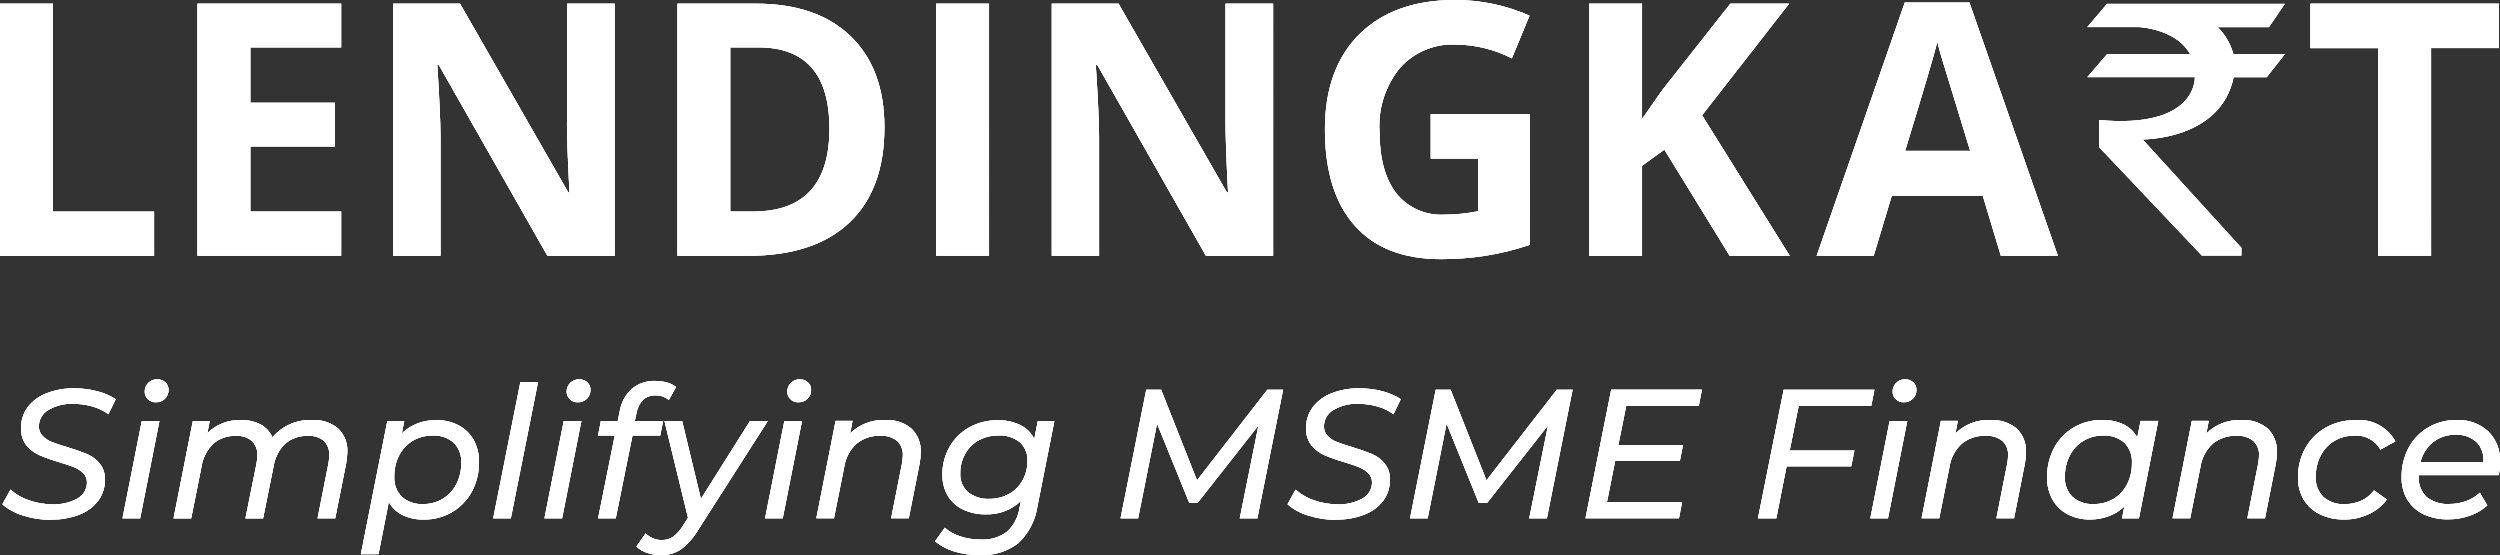 <?xml version="1.0" encoding="UTF-8"?><svg id="Layer_2" xmlns="http://www.w3.org/2000/svg" xmlns:xlink="http://www.w3.org/1999/xlink" viewBox="0 0 335.53 74.51"><rect x="0" y="0" width="335.53" height="74.51" fill="#333333" stroke="none"/><defs><style>.cls-1{clip-path:url(#clippath-45);}.cls-2{clip-path:url(#clippath-20);}.cls-3{clip-path:url(#clippath-11);}.cls-4{clip-path:url(#clippath-16);}.cls-5{clip-path:url(#clippath-33);}.cls-6{clip-path:url(#clippath-47);}.cls-7{clip-path:url(#clippath-41);}.cls-8{clip-path:url(#clippath-32);}.cls-9{clip-path:url(#clippath-2);}.cls-10{clip-path:url(#clippath-13);}.cls-11{clip-path:url(#clippath-37);}.cls-12{clip-path:url(#clippath-46);}.cls-13{clip-path:url(#clippath-25);}.cls-14{clip-path:url(#clippath-15);}.cls-15{clip-path:url(#clippath-6);}.cls-16{clip-path:url(#clippath-40);}.cls-17{clip-path:url(#clippath-26);}.cls-18{clip-path:url(#clippath-7);}.cls-19{clip-path:url(#clippath-21);}.cls-20{clip-path:url(#clippath-34);}.cls-21{clip-path:url(#clippath-1);}.cls-22{clip-path:url(#clippath-4);}.cls-23{clip-path:url(#clippath-38);}.cls-24{clip-path:url(#clippath-36);}.cls-25{clip-path:url(#clippath-27);}.cls-26{clip-path:url(#clippath-44);}.cls-27{clip-path:url(#clippath-12);}.cls-28{clip-path:url(#clippath-24);}.cls-29{clip-path:url(#clippath-30);}.cls-30{clip-path:url(#clippath-22);}.cls-31{clip-path:url(#clippath-9);}.cls-32,.cls-33{fill:#fff;}.cls-34{clip-path:url(#clippath);}.cls-35{clip-path:url(#clippath-39);}.cls-36{clip-path:url(#clippath-19);}.cls-37{clip-path:url(#clippath-31);}.cls-38{clip-path:url(#clippath-3);}.cls-39{clip-path:url(#clippath-43);}.cls-40{clip-path:url(#clippath-8);}.cls-33{stroke-width:0px;}.cls-41{clip-path:url(#clippath-29);}.cls-42{clip-path:url(#clippath-18);}.cls-43{clip-path:url(#clippath-14);}.cls-44{clip-path:url(#clippath-17);}.cls-45{clip-path:url(#clippath-5);}.cls-46{clip-path:url(#clippath-42);}.cls-47{clip-path:url(#clippath-10);}.cls-48{clip-path:url(#clippath-23);}.cls-49{clip-path:url(#clippath-28);}.cls-50{clip-path:url(#clippath-35);}</style><clipPath id="clippath"><path class="cls-33" d="M6.78,69.77c-1.26,0-2.51-.2-3.71-.59-1.01-.3-1.95-.81-2.75-1.5l1.09-1.97c.72.65,1.57,1.14,2.49,1.44,1,.35,2.05.53,3.11.53,1.18.06,2.35-.21,3.39-.78.79-.43,1.28-1.26,1.27-2.16.01-.46-.17-.9-.49-1.23-.35-.34-.76-.61-1.21-.79-.48-.2-1.15-.43-2.02-.69-.91-.26-1.79-.57-2.66-.94-.68-.3-1.27-.75-1.74-1.32-.51-.66-.77-1.47-.73-2.3-.02-1.02.3-2.02.91-2.84.66-.84,1.54-1.49,2.54-1.86,1.19-.45,2.45-.68,3.72-.65,1.03,0,2.05.12,3.04.38.89.22,1.73.58,2.5,1.07l-.98,2.02c-.65-.47-1.38-.82-2.16-1.04-.82-.23-1.67-.35-2.53-.35-1.18-.06-2.36.23-3.38.83-.79.46-1.27,1.3-1.26,2.21-.01.48.17.94.51,1.28.36.36.78.64,1.26.81.5.2,1.19.43,2.06.69.89.26,1.77.57,2.63.92.66.28,1.24.72,1.7,1.27.49.62.74,1.39.7,2.17.02,1.03-.3,2.04-.92,2.86-.67.85-1.57,1.49-2.58,1.86-1.21.45-2.5.67-3.79.64Z"/></clipPath><clipPath id="clippath-1"><rect class="cls-33" x="-34.62" y="-34.28" width="404.6" height="143.37"/></clipPath><clipPath id="clippath-2"><path class="cls-33" d="M20.9,53.99c-.4.01-.78-.14-1.06-.42-.27-.26-.42-.63-.42-1.01,0-.44.17-.86.48-1.17.32-.32.76-.5,1.22-.48.4-.01.78.13,1.07.41.28.25.43.6.43.97.02.46-.16.9-.48,1.23-.33.32-.78.49-1.25.47ZM19.03,56.5h2.37l-2.59,13.07h-2.37l2.59-13.07Z"/></clipPath><clipPath id="clippath-3"><rect class="cls-33" x="-34.62" y="-34.28" width="404.6" height="143.37"/></clipPath><clipPath id="clippath-4"><path class="cls-33" d="M41.91,56.38c1.25-.08,2.49.32,3.46,1.12.86.83,1.32,2,1.25,3.2-.02.52-.07,1.04-.17,1.55l-1.46,7.32h-2.37l1.45-7.32c.07-.37.11-.75.12-1.13.05-.72-.21-1.43-.71-1.95-.61-.49-1.39-.73-2.17-.67-1.09-.04-2.16.32-3,1.02-.86.82-1.41,1.9-1.59,3.07l-1.41,6.98h-2.37l1.48-7.32c.07-.36.11-.73.12-1.11.05-.73-.22-1.44-.73-1.96-.61-.5-1.39-.74-2.18-.68-1.09-.04-2.16.33-3,1.04-.86.84-1.42,1.94-1.59,3.13l-1.38,6.9h-2.37l2.59-13.07h2.27l-.32,1.63c1.2-1.19,2.85-1.82,4.54-1.75.91-.03,1.81.18,2.61.59.71.38,1.26.98,1.58,1.72,1.33-1.55,3.29-2.4,5.32-2.32Z"/></clipPath><clipPath id="clippath-5"><rect class="cls-33" x="-34.62" y="-34.28" width="404.6" height="143.37"/></clipPath><clipPath id="clippath-6"><path class="cls-33" d="M56.8,67.65c1.87.03,3.59-1,4.44-2.66.45-.88.68-1.87.67-2.86.06-1.01-.31-1.99-1.01-2.71-.8-.69-1.83-1.03-2.88-.96-.92-.01-1.83.23-2.63.7-.78.47-1.41,1.15-1.82,1.96-.45.89-.67,1.87-.65,2.86-.06,1.01.31,1.99,1.02,2.7.79.69,1.83,1.04,2.87.97ZM58.52,56.38c1.03-.02,2.06.21,2.98.68.86.44,1.57,1.11,2.05,1.95.51.91.76,1.95.74,3,.02,1.38-.31,2.75-.96,3.97-.62,1.14-1.53,2.09-2.65,2.75-1.15.67-2.46,1.02-3.78,1-1,.03-1.98-.18-2.88-.6-.78-.38-1.43-1-1.84-1.76l-1.38,7.01h-2.37l3.55-17.85h2.27l-.32,1.63c1.24-1.18,2.9-1.81,4.61-1.76h0Z"/></clipPath><clipPath id="clippath-7"><rect class="cls-33" x="-34.62" y="-34.28" width="404.6" height="143.37"/></clipPath><clipPath id="clippath-8"><polygon class="cls-33" points="69.84 51.28 72.21 51.28 68.56 69.57 66.19 69.57 69.84 51.28"/></clipPath><clipPath id="clippath-9"><rect class="cls-33" x="-34.62" y="-34.28" width="404.6" height="143.37"/></clipPath><clipPath id="clippath-10"><path class="cls-33" d="M77.53,53.99c-.4.01-.78-.14-1.06-.42-.27-.26-.42-.63-.42-1.01,0-.44.17-.86.48-1.17.32-.32.76-.5,1.22-.48.4-.01.78.13,1.07.41.28.25.43.6.43.97.02.46-.16.9-.48,1.23-.33.32-.78.49-1.25.47ZM75.66,56.5h2.37l-2.59,13.07h-2.37l2.59-13.07Z"/></clipPath><clipPath id="clippath-11"><rect class="cls-33" x="-34.62" y="-34.28" width="404.6" height="143.37"/></clipPath><clipPath id="clippath-12"><path class="cls-33" d="M87.99,53.07c-.61-.03-1.21.17-1.68.58-.47.5-.78,1.13-.89,1.81l-.22,1.04h3.8l-.39,1.95h-3.72l-2.25,11.12h-2.37l2.24-11.12h-2.24l.37-1.95h2.27l.25-1.23c.18-1.18.75-2.26,1.62-3.07.9-.75,2.05-1.13,3.22-1.07.52,0,1.04.07,1.54.21.44.12.84.32,1.2.6l-.98,1.75c-.48-.42-1.11-.64-1.75-.62Z"/></clipPath><clipPath id="clippath-13"><rect class="cls-33" x="-34.62" y="-34.28" width="404.6" height="143.37"/></clipPath><clipPath id="clippath-14"><path class="cls-33" d="M103.05,56.5l-9.27,14.5c-.61,1.06-1.42,1.99-2.39,2.74-.8.52-1.73.79-2.69.76-.64,0-1.27-.1-1.87-.31-.53-.16-1.02-.45-1.41-.85l1.23-1.75c.58.59,1.38.91,2.21.89.53,0,1.04-.15,1.48-.44.53-.41.99-.92,1.33-1.5l.67-1.04-3.16-12.99h2.37l2.52,10.45,6.58-10.45h2.4Z"/></clipPath><clipPath id="clippath-15"><rect class="cls-33" x="-34.62" y="-34.28" width="404.6" height="143.37"/></clipPath><clipPath id="clippath-16"><path class="cls-33" d="M107.14,53.99c-.4.01-.78-.14-1.06-.42-.27-.26-.42-.63-.42-1.01,0-.44.17-.86.48-1.17.32-.32.76-.5,1.22-.48.4-.01.78.13,1.07.41.28.25.43.6.43.97.02.46-.16.9-.48,1.23-.33.32-.78.49-1.24.47ZM105.27,56.5h2.37l-2.59,13.07h-2.37l2.59-13.07Z"/></clipPath><clipPath id="clippath-17"><rect class="cls-33" x="-34.62" y="-34.28" width="404.6" height="143.37"/></clipPath><clipPath id="clippath-18"><path class="cls-33" d="M118.83,56.38c1.26-.08,2.51.33,3.49,1.13.86.84,1.32,2.01,1.25,3.2,0,.51-.05,1.03-.15,1.53l-1.45,7.32h-2.37l1.45-7.32c.07-.36.11-.72.12-1.09.05-.74-.23-1.45-.76-1.97-.64-.5-1.45-.75-2.27-.69-1.15-.05-2.27.33-3.17,1.05-.9.82-1.48,1.92-1.66,3.12l-1.38,6.9h-2.37l2.59-13.07h2.27l-.32,1.68c1.26-1.23,2.98-1.89,4.74-1.8Z"/></clipPath><clipPath id="clippath-19"><rect class="cls-33" x="-34.62" y="-34.28" width="404.6" height="143.37"/></clipPath><clipPath id="clippath-20"><path class="cls-33" d="M132.76,66.95c.93.02,1.84-.21,2.65-.65.77-.42,1.4-1.06,1.83-1.82.44-.81.67-1.73.65-2.65.05-.94-.33-1.85-1.02-2.48-.81-.64-1.84-.96-2.87-.9-.93-.02-1.84.21-2.65.65-.77.42-1.4,1.06-1.82,1.83-.44.8-.67,1.71-.65,2.62-.05.95.33,1.87,1.04,2.5.81.64,1.83.96,2.86.9ZM141.51,56.51l-2.24,11.29c-.26,1.95-1.18,3.75-2.6,5.1-1.49,1.14-3.34,1.7-5.21,1.6-1.14.01-2.28-.15-3.38-.48-.94-.28-1.82-.75-2.59-1.37l1.31-1.82c.6.52,1.3.91,2.06,1.15.89.3,1.83.44,2.77.43,1.26.08,2.5-.29,3.51-1.04.91-.84,1.51-1.97,1.69-3.2l.2-.94c-1.27,1.21-2.98,1.86-4.73,1.8-1.05.02-2.09-.2-3.04-.64-.85-.4-1.56-1.04-2.05-1.84-.5-.86-.75-1.84-.73-2.83-.02-1.3.31-2.59.95-3.72.62-1.11,1.54-2.02,2.65-2.64,1.18-.65,2.5-.98,3.85-.96,1.03-.02,2.04.2,2.97.63.83.39,1.51,1.06,1.91,1.89l.47-2.39h2.24Z"/></clipPath><clipPath id="clippath-21"><rect class="cls-33" x="-34.62" y="-34.28" width="404.6" height="143.37"/></clipPath><clipPath id="clippath-22"><polygon class="cls-33" points="172.21 52.31 168.75 69.57 166.39 69.57 168.9 57.1 160.74 67.48 159.61 67.48 155.29 56.85 152.75 69.57 150.39 69.57 153.84 52.31 155.84 52.31 160.65 64.47 170.09 52.31 172.21 52.31"/></clipPath><clipPath id="clippath-23"><rect class="cls-33" x="-34.62" y="-34.28" width="404.6" height="143.37"/></clipPath><clipPath id="clippath-24"><path class="cls-33" d="M179.26,69.77c-1.26,0-2.51-.2-3.71-.59-1.01-.3-1.95-.81-2.75-1.5l1.08-1.97c.72.65,1.57,1.14,2.49,1.44,1,.35,2.05.53,3.11.53,1.18.06,2.35-.21,3.39-.78.79-.43,1.28-1.26,1.27-2.16.01-.46-.17-.9-.49-1.23-.35-.34-.76-.61-1.21-.79-.48-.2-1.15-.43-2.02-.69-.91-.26-1.79-.57-2.66-.94-.68-.3-1.27-.75-1.74-1.32-.51-.66-.77-1.47-.73-2.3-.02-1.02.3-2.02.91-2.84.66-.84,1.54-1.49,2.54-1.86,1.19-.45,2.45-.68,3.72-.65,1.03,0,2.05.12,3.04.38.89.22,1.73.58,2.5,1.07l-.98,2.02c-.65-.47-1.38-.82-2.16-1.04-.82-.23-1.67-.35-2.53-.35-1.18-.06-2.36.23-3.38.83-.79.46-1.27,1.3-1.26,2.21-.01.48.17.94.51,1.28.36.36.78.64,1.26.81.5.2,1.19.43,2.06.69.89.26,1.77.57,2.62.92.66.28,1.24.72,1.7,1.27.49.62.74,1.39.7,2.17.02,1.03-.3,2.04-.92,2.86-.67.85-1.57,1.49-2.58,1.86-1.21.45-2.5.67-3.8.64Z"/></clipPath><clipPath id="clippath-25"><rect class="cls-33" x="-34.62" y="-34.28" width="404.6" height="143.37"/></clipPath><clipPath id="clippath-26"><polygon class="cls-33" points="211.06 52.31 207.61 69.57 205.24 69.57 207.76 57.1 199.6 67.48 198.46 67.48 194.15 56.85 191.61 69.57 189.24 69.57 192.69 52.31 194.69 52.31 199.5 64.47 208.94 52.31 211.06 52.31"/></clipPath><clipPath id="clippath-27"><rect class="cls-33" x="-34.62" y="-34.28" width="404.6" height="143.37"/></clipPath><clipPath id="clippath-28"><polygon class="cls-33" points="218.26 54.45 217.2 59.75 225.88 59.75 225.46 61.84 216.78 61.84 215.67 67.41 225.75 67.41 225.34 69.56 212.79 69.56 216.24 52.3 228.42 52.3 228 54.45 218.26 54.45"/></clipPath><clipPath id="clippath-29"><rect class="cls-33" x="-34.62" y="-34.28" width="404.6" height="143.37"/></clipPath><clipPath id="clippath-30"><polygon class="cls-33" points="241.41 54.45 240.2 60.47 248.88 60.47 248.46 62.59 239.78 62.59 238.4 69.57 235.94 69.57 239.39 52.31 251.57 52.31 251.15 54.45 241.41 54.45"/></clipPath><clipPath id="clippath-31"><rect class="cls-33" x="-34.62" y="-34.28" width="404.6" height="143.37"/></clipPath><clipPath id="clippath-32"><path class="cls-33" d="M255.49,53.99c-.4.01-.78-.14-1.06-.42-.27-.26-.43-.63-.42-1.01,0-.44.17-.86.48-1.17.32-.32.76-.5,1.22-.48.4-.01.78.13,1.07.41.28.25.43.6.43.97.02.46-.16.9-.48,1.23-.33.32-.78.49-1.24.47ZM253.61,56.5h2.37l-2.59,13.07h-2.37l2.59-13.07Z"/></clipPath><clipPath id="clippath-33"><rect class="cls-33" x="-34.62" y="-34.28" width="404.6" height="143.37"/></clipPath><clipPath id="clippath-34"><path class="cls-33" d="M267.17,56.38c1.26-.08,2.51.33,3.49,1.13.86.84,1.32,2.01,1.25,3.2,0,.51-.05,1.02-.15,1.53l-1.45,7.32h-2.37l1.45-7.32c.07-.36.11-.72.12-1.09.05-.74-.23-1.45-.76-1.97-.64-.51-1.45-.75-2.27-.69-1.15-.05-2.27.33-3.17,1.05-.9.82-1.48,1.92-1.66,3.12l-1.38,6.9h-2.37l2.59-13.07h2.27l-.32,1.68c1.26-1.23,2.98-1.89,4.74-1.8Z"/></clipPath><clipPath id="clippath-35"><rect class="cls-33" x="-34.62" y="-34.28" width="404.6" height="143.37"/></clipPath><clipPath id="clippath-36"><path class="cls-33" d="M281.03,67.65c.92.01,1.83-.23,2.63-.7.78-.47,1.41-1.15,1.82-1.96.45-.89.67-1.87.65-2.86.06-1.01-.31-1.99-1.01-2.71-.8-.69-1.83-1.03-2.88-.96-1.87-.03-3.59,1-4.44,2.66-.45.88-.68,1.87-.67,2.86-.06,1.01.31,1.99,1.02,2.7.79.69,1.82,1.04,2.87.97ZM289.66,56.5l-2.59,13.07h-2.27l.32-1.6c-.59.56-1.29,1-2.06,1.29-.81.31-1.68.47-2.55.46-1.03.02-2.06-.21-2.98-.68-.86-.44-1.57-1.13-2.05-1.97-.51-.92-.76-1.96-.74-3.01-.02-1.38.31-2.75.96-3.97.61-1.14,1.53-2.09,2.65-2.74,1.15-.66,2.46-1,3.79-.98.99-.03,1.97.18,2.87.59.78.38,1.42.99,1.84,1.75l.44-2.22h2.37Z"/></clipPath><clipPath id="clippath-37"><rect class="cls-33" x="-34.62" y="-34.28" width="404.6" height="143.37"/></clipPath><clipPath id="clippath-38"><path class="cls-33" d="M300.85,56.38c1.26-.08,2.51.33,3.49,1.13.86.84,1.32,2.01,1.25,3.2,0,.51-.05,1.03-.15,1.53l-1.45,7.32h-2.37l1.45-7.32c.07-.36.11-.72.12-1.09.05-.74-.23-1.45-.76-1.97-.64-.51-1.45-.75-2.27-.69-1.15-.05-2.27.33-3.17,1.05-.9.82-1.48,1.92-1.66,3.12l-1.38,6.9h-2.37l2.59-13.07h2.27l-.32,1.68c1.26-1.23,2.97-1.88,4.73-1.8Z"/></clipPath><clipPath id="clippath-39"><rect class="cls-33" x="-34.62" y="-34.28" width="404.6" height="143.37"/></clipPath><clipPath id="clippath-40"><path class="cls-33" d="M314.63,69.72c-1.13.03-2.26-.21-3.28-.7-.9-.43-1.65-1.12-2.17-1.97-.52-.9-.79-1.93-.76-2.97-.02-1.38.32-2.74.98-3.94.64-1.15,1.59-2.1,2.74-2.75,1.21-.68,2.58-1.02,3.97-1,2.2-.21,4.31.91,5.38,2.84l-2,1.11c-.72-1.26-2.1-2-3.55-1.87-.92-.01-1.83.23-2.63.7-.78.47-1.42,1.15-1.84,1.96-.45.88-.68,1.87-.67,2.86-.06,1.01.31,1.99,1.02,2.7.8.69,1.84,1.04,2.9.97.76,0,1.51-.15,2.21-.47.67-.31,1.26-.78,1.69-1.38l1.72,1.23c-.63.85-1.47,1.53-2.44,1.97-1.02.48-2.14.72-3.27.72Z"/></clipPath><clipPath id="clippath-41"><rect class="cls-33" x="-34.62" y="-34.28" width="404.6" height="143.37"/></clipPath><clipPath id="clippath-42"><path class="cls-33" d="M329.57,58.35c-1.09-.03-2.15.32-3.01.98-.86.69-1.46,1.64-1.7,2.71h8.43c.12-1-.22-2-.92-2.72-.77-.68-1.77-1.03-2.8-.97ZM324.62,63.77v.15c-.07,1.03.31,2.04,1.04,2.77.88.69,1.99,1.03,3.11.95.77,0,1.54-.13,2.27-.41.66-.24,1.26-.62,1.78-1.1l1.01,1.7c-.68.61-1.47,1.08-2.34,1.38-.93.33-1.92.5-2.91.49-1.15.03-2.29-.21-3.33-.69-.9-.43-1.66-1.12-2.17-1.97-.52-.91-.79-1.95-.76-3.01-.02-1.37.31-2.73.95-3.94.61-1.14,1.52-2.09,2.64-2.74,1.15-.66,2.46-1,3.79-.98,1.56-.08,3.09.47,4.25,1.52,1.09,1.09,1.67,2.59,1.59,4.13,0,.59-.06,1.17-.17,1.75h-10.73Z"/></clipPath><clipPath id="clippath-43"><rect class="cls-33" x="-34.62" y="-34.28" width="404.6" height="143.37"/></clipPath><clipPath id="clippath-44"><path class="cls-33" d="M7.1.49H0v33.84h20.68v-5.93H7.1V.49ZM26.5,34.32h19.29v-5.93h-12.19v-8.73h11.34v-5.87h-11.34v-7.43h12.19V.49h-19.29v33.84ZM76.09,16.5c0,1.82.11,4.93.34,9.33h-.16L61.74.49h-8.96v33.84h6.34v-15.93c0-1.93-.14-5.15-.43-9.67h.21l14.57,25.6h9.03V.49h-6.39v16.01ZM101.43.49h-10.51v33.84h9.48c5.92,0,10.45-1.48,13.59-4.45,3.14-2.96,4.71-7.23,4.71-12.8,0-5.23-1.51-9.3-4.54-12.22-3.02-2.92-7.27-4.37-12.74-4.37ZM101.06,28.39h-3.05V6.36h3.78c6.35,0,9.53,3.63,9.53,10.9,0,7.42-3.42,11.13-10.26,11.13h0ZM125.64,34.32h7.1V.49h-7.1v33.83ZM164.48,16.49c0,1.82.11,4.93.34,9.33h-.16L150.12.49h-8.96v33.84h6.35v-15.93c0-1.93-.15-5.15-.44-9.67h.21l14.57,25.6h9.02V.49h-6.39v16.01ZM192.02,21.29h6.35v7.06c-1.48.3-3,.46-4.51.46-2.51.15-4.93-.93-6.49-2.9-1.49-1.94-2.23-4.74-2.23-8.41-.16-3.05.83-6.05,2.77-8.4,1.87-2.09,4.57-3.24,7.38-3.12,2.65,0,5.26.64,7.62,1.85l2.37-5.73C202.13.71,198.74,0,195.32,0,189.84,0,185.55,1.53,182.46,4.58c-3.09,3.06-4.64,7.31-4.64,12.77,0,5.62,1.33,9.93,4,12.93,2.66,3,6.52,4.5,11.58,4.5,1.95,0,3.9-.14,5.83-.43,2.07-.32,4.1-.82,6.08-1.49V15.32h-13.29v5.97ZM240.12.49h-7.88l-9.07,11.5-2.79,3.98V.49h-7.1v33.84h7.1v-12.08l3-2.17,8.77,14.26h8.06l-11.77-18.87L240.12.49ZM255.64.35l-11.82,33.98h7.65l2.43-8.06h12.21l2.43,8.06h7.65L264.32.34h-8.68ZM255.69,20.25c2.38-7.79,3.83-12.67,4.33-14.65.12.56.32,1.31.61,2.27s1.55,5.08,3.79,12.38h-8.73ZM310.08.49v5.97h9.1v27.86h7.1V6.45h9.1V.49h-25.3Z"/></clipPath><clipPath id="clippath-45"><rect class="cls-33" x="-34.62" y="-34.28" width="404.6" height="143.37"/></clipPath><clipPath id="clippath-46"><path class="cls-33" d="M282.8.51l-2.65,3.12h6.9c.69.03,5.19.48,6.89,3.64h-11.14l-2.65,3.08h14.44c0,.06-.01.11-.02.18,0,0,.18,6.78-12.84,5.58v3.64l13.79,14.55h5.3v-1.04l-13.26-14.55s10.45.11,12.21-8.3c0-.02,0-.04,0-.05h4.45l2.42-3.08h-6.89c-.37-1.38-1.1-2.64-2.12-3.64h6.89l2.12-3.12h-23.86Z"/></clipPath><clipPath id="clippath-47"><rect class="cls-33" x="-34.62" y="-34.28" width="404.6" height="143.37"/></clipPath></defs><g id="Layer_1-2"><g id="Group_258"><g id="Group_165"><path class="cls-32" d="M6.78,69.77c-1.26,0-2.51-.2-3.71-.59-1.01-.3-1.95-.81-2.75-1.5l1.09-1.97c.72.65,1.57,1.14,2.49,1.44,1,.35,2.05.53,3.11.53,1.18.06,2.35-.21,3.39-.78.79-.43,1.28-1.26,1.27-2.16.01-.46-.17-.9-.49-1.23-.35-.34-.76-.61-1.21-.79-.48-.2-1.15-.43-2.02-.69-.91-.26-1.79-.57-2.66-.94-.68-.3-1.27-.75-1.74-1.32-.51-.66-.77-1.47-.73-2.3-.02-1.02.3-2.02.91-2.84.66-.84,1.54-1.49,2.54-1.86,1.19-.45,2.45-.68,3.72-.65,1.03,0,2.05.12,3.04.38.89.22,1.73.58,2.5,1.07l-.98,2.02c-.65-.47-1.38-.82-2.16-1.04-.82-.23-1.67-.35-2.53-.35-1.18-.06-2.36.23-3.38.83-.79.46-1.27,1.3-1.26,2.21-.01.48.17.94.51,1.28.36.36.78.64,1.26.81.5.2,1.19.43,2.06.69.89.26,1.77.57,2.63.92.66.28,1.24.72,1.7,1.27.49.62.74,1.39.7,2.17.02,1.03-.3,2.04-.92,2.86-.67.85-1.57,1.49-2.58,1.86-1.21.45-2.5.67-3.79.64Z"/><g class="cls-34"><g id="Group_164"><g id="Group_163"><rect class="cls-32" x="-34.62" y="-34.28" width="404.6" height="143.37"/><g class="cls-21"><g id="Group_162"><rect id="Rectangle_106" class="cls-33" x=".15" y="51.94" width="15.55" height="17.99"/></g></g></g></g></g></g><g id="Group_169"><path class="cls-32" d="M20.9,53.99c-.4.01-.78-.14-1.06-.42-.27-.26-.42-.63-.42-1.01,0-.44.17-.86.48-1.17.32-.32.76-.5,1.22-.48.4-.01.78.13,1.07.41.28.25.43.6.43.97.02.46-.16.9-.48,1.23-.33.32-.78.49-1.25.47ZM19.03,56.5h2.37l-2.59,13.07h-2.37l2.59-13.07Z"/><g class="cls-9"><g id="Group_168"><g id="Group_167"><rect class="cls-32" x="-34.62" y="-34.28" width="404.6" height="143.37"/><g class="cls-38"><g id="Group_166"><rect id="Rectangle_108" class="cls-33" x="16.27" y="50.74" width="6.53" height="19"/></g></g></g></g></g></g><g id="Group_173"><path class="cls-32" d="M41.91,56.38c1.25-.08,2.49.32,3.46,1.12.86.83,1.32,2,1.25,3.2-.02.52-.07,1.04-.17,1.55l-1.46,7.32h-2.37l1.45-7.32c.07-.37.11-.75.12-1.13.05-.72-.21-1.43-.71-1.95-.61-.49-1.39-.73-2.17-.67-1.09-.04-2.16.32-3,1.02-.86.82-1.41,1.9-1.59,3.07l-1.41,6.98h-2.37l1.48-7.32c.07-.36.11-.73.12-1.11.05-.73-.22-1.44-.73-1.96-.61-.5-1.39-.74-2.18-.68-1.09-.04-2.16.33-3,1.04-.86.84-1.42,1.94-1.59,3.13l-1.38,6.9h-2.37l2.59-13.07h2.27l-.32,1.63c1.2-1.19,2.85-1.82,4.54-1.75.91-.03,1.81.18,2.61.59.71.38,1.26.98,1.58,1.72,1.33-1.55,3.29-2.4,5.32-2.32Z"/><g class="cls-22"><g id="Group_172"><g id="Group_171"><rect class="cls-32" x="-34.62" y="-34.28" width="404.6" height="143.37"/><g class="cls-45"><g id="Group_170"><rect id="Rectangle_110" class="cls-33" x="23.15" y="56.21" width="23.64" height="13.53"/></g></g></g></g></g></g><g id="Group_177"><path class="cls-32" d="M56.8,67.65c1.87.03,3.59-1,4.44-2.66.45-.88.68-1.87.67-2.86.06-1.01-.31-1.99-1.01-2.71-.8-.69-1.83-1.03-2.88-.96-.92-.01-1.83.23-2.63.7-.78.47-1.41,1.15-1.82,1.96-.45.89-.67,1.87-.65,2.86-.06,1.01.31,1.99,1.02,2.7.79.69,1.83,1.04,2.87.97ZM58.52,56.38c1.03-.02,2.06.21,2.98.68.86.44,1.57,1.11,2.05,1.95.51.91.76,1.95.74,3,.02,1.38-.31,2.75-.96,3.97-.62,1.14-1.53,2.09-2.65,2.75-1.15.67-2.46,1.02-3.78,1-1,.03-1.98-.18-2.88-.6-.78-.38-1.43-1-1.84-1.76l-1.38,7.01h-2.37l3.55-17.85h2.27l-.32,1.63c1.24-1.18,2.9-1.81,4.61-1.76h0Z"/><g class="cls-15"><g id="Group_176"><g id="Group_175"><rect class="cls-32" x="-34.62" y="-34.28" width="404.6" height="143.37"/><g class="cls-18"><g id="Group_174"><rect id="Rectangle_112" class="cls-33" x="48.25" y="56.21" width="16.22" height="18.31"/></g></g></g></g></g></g><g id="Group_181"><polygon class="cls-32" points="69.84 51.28 72.21 51.28 68.56 69.57 66.19 69.57 69.84 51.28"/><g class="cls-40"><g id="Group_180"><g id="Group_179"><rect class="cls-32" x="-34.62" y="-34.28" width="404.6" height="143.37"/><g class="cls-31"><g id="Group_178"><rect id="Rectangle_114" class="cls-33" x="66.02" y="51.11" width="6.35" height="18.63"/></g></g></g></g></g></g><g id="Group_185"><path class="cls-32" d="M77.53,53.99c-.4.01-.78-.14-1.06-.42-.27-.26-.42-.63-.42-1.01,0-.44.17-.86.48-1.17.32-.32.76-.5,1.22-.48.4-.01.78.13,1.07.41.28.25.43.6.43.97.02.46-.16.9-.48,1.23-.33.32-.78.49-1.25.47ZM75.66,56.5h2.37l-2.59,13.07h-2.37l2.59-13.07Z"/><g class="cls-47"><g id="Group_184"><g id="Group_183"><rect class="cls-32" x="-34.62" y="-34.28" width="404.6" height="143.37"/><g class="cls-3"><g id="Group_182"><rect id="Rectangle_116" class="cls-33" x="72.9" y="50.74" width="6.53" height="19"/></g></g></g></g></g></g><g id="Group_189"><path class="cls-32" d="M87.99,53.07c-.61-.03-1.21.17-1.68.58-.47.5-.78,1.13-.89,1.81l-.22,1.04h3.8l-.39,1.95h-3.72l-2.25,11.12h-2.37l2.24-11.12h-2.24l.37-1.95h2.27l.25-1.23c.18-1.18.75-2.26,1.62-3.07.9-.75,2.05-1.13,3.22-1.07.52,0,1.04.07,1.54.21.44.12.84.32,1.2.6l-.98,1.75c-.48-.42-1.11-.64-1.75-.62Z"/><g class="cls-27"><g id="Group_188"><g id="Group_187"><rect class="cls-32" x="-34.62" y="-34.28" width="404.6" height="143.37"/><g class="cls-10"><g id="Group_186"><rect id="Rectangle_118" class="cls-33" x="80.1" y="50.96" width="10.79" height="18.78"/></g></g></g></g></g></g><g id="Group_193"><path class="cls-32" d="M103.05,56.5l-9.27,14.5c-.61,1.06-1.42,1.99-2.39,2.74-.8.52-1.73.79-2.69.76-.64,0-1.27-.1-1.87-.31-.53-.16-1.02-.45-1.41-.85l1.23-1.75c.58.59,1.38.91,2.21.89.53,0,1.04-.15,1.48-.44.53-.41.99-.92,1.33-1.5l.67-1.04-3.16-12.99h2.37l2.52,10.45,6.58-10.45h2.4Z"/><g class="cls-43"><g id="Group_192"><g id="Group_191"><rect class="cls-32" x="-34.62" y="-34.28" width="404.6" height="143.37"/><g class="cls-14"><g id="Group_190"><rect id="Rectangle_120" class="cls-33" x="85.25" y="56.33" width="17.97" height="18.33"/></g></g></g></g></g></g><g id="Group_197"><path class="cls-32" d="M107.14,53.99c-.4.01-.78-.14-1.06-.42-.27-.26-.42-.63-.42-1.01,0-.44.17-.86.48-1.17.32-.32.76-.5,1.22-.48.4-.01.78.13,1.07.41.28.25.43.6.43.97.02.46-.16.9-.48,1.23-.33.32-.78.49-1.24.47ZM105.27,56.5h2.37l-2.59,13.07h-2.37l2.59-13.07Z"/><g class="cls-4"><g id="Group_196"><g id="Group_195"><rect class="cls-32" x="-34.62" y="-34.28" width="404.6" height="143.37"/><g class="cls-44"><g id="Group_194"><rect id="Rectangle_122" class="cls-33" x="102.51" y="50.74" width="6.53" height="19"/></g></g></g></g></g></g><g id="Group_201"><path class="cls-32" d="M118.83,56.38c1.26-.08,2.51.33,3.49,1.13.86.84,1.32,2.01,1.25,3.2,0,.51-.05,1.03-.15,1.53l-1.45,7.32h-2.37l1.45-7.32c.07-.36.11-.72.12-1.09.05-.74-.23-1.45-.76-1.97-.64-.5-1.45-.75-2.27-.69-1.15-.05-2.27.33-3.17,1.05-.9.82-1.48,1.92-1.66,3.12l-1.38,6.9h-2.37l2.59-13.07h2.27l-.32,1.68c1.26-1.23,2.98-1.89,4.74-1.8Z"/><g class="cls-42"><g id="Group_200"><g id="Group_199"><rect class="cls-32" x="-34.62" y="-34.28" width="404.6" height="143.37"/><g class="cls-36"><g id="Group_198"><rect id="Rectangle_124" class="cls-33" x="109.39" y="56.21" width="14.34" height="13.53"/></g></g></g></g></g></g><g id="Group_205"><path class="cls-32" d="M132.76,66.95c.93.02,1.84-.21,2.65-.65.77-.42,1.4-1.06,1.83-1.82.44-.81.67-1.73.65-2.65.05-.94-.33-1.85-1.02-2.48-.81-.64-1.84-.96-2.87-.9-.93-.02-1.84.21-2.65.65-.77.42-1.4,1.06-1.82,1.83-.44.8-.67,1.71-.65,2.62-.05.95.33,1.87,1.04,2.5.81.64,1.83.96,2.86.9ZM141.51,56.51l-2.24,11.29c-.26,1.95-1.18,3.75-2.6,5.1-1.49,1.14-3.34,1.7-5.21,1.6-1.14.01-2.28-.15-3.38-.48-.94-.28-1.82-.75-2.59-1.37l1.31-1.82c.6.52,1.3.91,2.06,1.15.89.3,1.83.44,2.77.43,1.26.08,2.5-.29,3.51-1.04.91-.84,1.51-1.97,1.69-3.2l.2-.94c-1.27,1.21-2.98,1.86-4.73,1.8-1.05.02-2.09-.2-3.04-.64-.85-.4-1.56-1.04-2.05-1.84-.5-.86-.75-1.84-.73-2.83-.02-1.3.31-2.59.95-3.72.62-1.11,1.54-2.02,2.65-2.64,1.18-.65,2.5-.98,3.85-.96,1.03-.02,2.04.2,2.97.63.83.39,1.51,1.06,1.91,1.89l.47-2.39h2.24Z"/><g class="cls-2"><g id="Group_204"><g id="Group_203"><rect class="cls-32" x="-34.62" y="-34.28" width="404.6" height="143.37"/><g class="cls-19"><g id="Group_202"><rect id="Rectangle_126" class="cls-33" x="125.32" y="56.21" width="16.36" height="18.46"/></g></g></g></g></g></g><g id="Group_209"><polygon class="cls-32" points="172.21 52.31 168.75 69.57 166.39 69.57 168.9 57.1 160.74 67.48 159.61 67.48 155.29 56.85 152.75 69.57 150.39 69.57 153.84 52.31 155.84 52.31 160.65 64.47 170.09 52.31 172.21 52.31"/><g class="cls-30"><g id="Group_208"><g id="Group_207"><rect class="cls-32" x="-34.62" y="-34.28" width="404.6" height="143.37"/><g class="cls-48"><g id="Group_206"><rect id="Rectangle_128" class="cls-33" x="150.22" y="52.14" width="22.16" height="17.6"/></g></g></g></g></g></g><g id="Group_213"><path class="cls-32" d="M179.26,69.77c-1.26,0-2.51-.2-3.71-.59-1.01-.3-1.95-.81-2.75-1.5l1.08-1.97c.72.65,1.57,1.14,2.49,1.44,1,.35,2.05.53,3.11.53,1.18.06,2.35-.21,3.39-.78.79-.43,1.28-1.26,1.27-2.16.01-.46-.17-.9-.49-1.23-.35-.34-.76-.61-1.21-.79-.48-.2-1.15-.43-2.02-.69-.91-.26-1.79-.57-2.66-.94-.68-.3-1.27-.75-1.74-1.32-.51-.66-.77-1.47-.73-2.3-.02-1.02.3-2.02.91-2.84.66-.84,1.54-1.49,2.54-1.86,1.19-.45,2.45-.68,3.72-.65,1.03,0,2.05.12,3.04.38.89.22,1.73.58,2.5,1.07l-.98,2.02c-.65-.47-1.38-.82-2.16-1.04-.82-.23-1.67-.35-2.53-.35-1.18-.06-2.36.23-3.38.83-.79.46-1.27,1.3-1.26,2.21-.01.48.17.94.51,1.28.36.36.78.64,1.26.81.5.2,1.19.43,2.06.69.89.26,1.77.57,2.62.92.66.28,1.24.72,1.7,1.27.49.62.74,1.39.7,2.17.02,1.03-.3,2.04-.92,2.86-.67.85-1.57,1.49-2.58,1.86-1.21.45-2.5.67-3.8.64Z"/><g class="cls-28"><g id="Group_212"><g id="Group_211"><rect class="cls-32" x="-34.62" y="-34.28" width="404.6" height="143.37"/><g class="cls-13"><g id="Group_210"><rect id="Rectangle_130" class="cls-33" x="172.63" y="51.94" width="15.55" height="17.99"/></g></g></g></g></g></g><g id="Group_217"><polygon class="cls-32" points="211.06 52.31 207.61 69.57 205.24 69.57 207.76 57.1 199.6 67.48 198.46 67.48 194.15 56.85 191.61 69.57 189.24 69.57 192.69 52.31 194.69 52.31 199.5 64.47 208.94 52.31 211.06 52.31"/><g class="cls-17"><g id="Group_216"><g id="Group_215"><rect class="cls-32" x="-34.62" y="-34.28" width="404.6" height="143.37"/><g class="cls-25"><g id="Group_214"><rect id="Rectangle_132" class="cls-33" x="189.07" y="52.14" width="22.16" height="17.6"/></g></g></g></g></g></g><g id="Group_221"><polygon class="cls-32" points="218.26 54.45 217.2 59.75 225.88 59.75 225.46 61.84 216.78 61.84 215.67 67.41 225.75 67.41 225.34 69.56 212.79 69.56 216.24 52.3 228.42 52.3 228 54.45 218.26 54.45"/><g class="cls-49"><g id="Group_220"><g id="Group_219"><rect class="cls-32" x="-34.62" y="-34.28" width="404.6" height="143.37"/><g class="cls-41"><g id="Group_218"><rect id="Rectangle_134" class="cls-33" x="212.62" y="52.14" width="15.97" height="17.6"/></g></g></g></g></g></g><g id="Group_225"><polygon class="cls-32" points="241.41 54.45 240.2 60.47 248.88 60.47 248.46 62.59 239.78 62.59 238.4 69.57 235.94 69.57 239.39 52.31 251.57 52.31 251.15 54.45 241.41 54.45"/><g class="cls-29"><g id="Group_224"><g id="Group_223"><rect class="cls-32" x="-34.62" y="-34.28" width="404.6" height="143.37"/><g class="cls-37"><g id="Group_222"><rect id="Rectangle_136" class="cls-33" x="235.77" y="52.14" width="15.97" height="17.6"/></g></g></g></g></g></g><g id="Group_229"><path class="cls-32" d="M255.49,53.99c-.4.01-.78-.14-1.06-.42-.27-.26-.43-.63-.42-1.01,0-.44.17-.86.48-1.17.32-.32.76-.5,1.22-.48.4-.01.78.13,1.07.41.28.25.43.6.43.97.02.46-.16.9-.48,1.23-.33.32-.78.49-1.24.47ZM253.61,56.5h2.37l-2.59,13.07h-2.37l2.59-13.07Z"/><g class="cls-8"><g id="Group_228"><g id="Group_227"><rect class="cls-32" x="-34.62" y="-34.28" width="404.6" height="143.37"/><g class="cls-5"><g id="Group_226"><rect id="Rectangle_138" class="cls-33" x="250.86" y="50.74" width="6.53" height="19"/></g></g></g></g></g></g><g id="Group_233"><path class="cls-32" d="M267.17,56.38c1.26-.08,2.51.33,3.49,1.13.86.84,1.32,2.01,1.25,3.2,0,.51-.05,1.02-.15,1.53l-1.45,7.32h-2.37l1.45-7.32c.07-.36.11-.72.12-1.09.05-.74-.23-1.45-.76-1.97-.64-.51-1.45-.75-2.27-.69-1.15-.05-2.27.33-3.17,1.05-.9.82-1.48,1.92-1.66,3.12l-1.38,6.9h-2.37l2.59-13.07h2.27l-.32,1.68c1.26-1.23,2.98-1.89,4.74-1.8Z"/><g class="cls-20"><g id="Group_232"><g id="Group_231"><rect class="cls-32" x="-34.62" y="-34.28" width="404.6" height="143.37"/><g class="cls-50"><g id="Group_230"><rect id="Rectangle_140" class="cls-33" x="257.74" y="56.21" width="14.34" height="13.53"/></g></g></g></g></g></g><g id="Group_237"><path class="cls-32" d="M281.03,67.65c.92.01,1.83-.23,2.63-.7.78-.47,1.41-1.15,1.82-1.96.45-.89.67-1.87.65-2.86.06-1.01-.31-1.99-1.01-2.71-.8-.69-1.83-1.03-2.88-.96-1.87-.03-3.59,1-4.44,2.66-.45.88-.68,1.87-.67,2.86-.06,1.01.31,1.99,1.02,2.7.79.69,1.82,1.04,2.87.97ZM289.66,56.5l-2.59,13.07h-2.27l.32-1.6c-.59.56-1.29,1-2.06,1.29-.81.31-1.68.47-2.55.46-1.03.02-2.06-.21-2.98-.68-.86-.44-1.57-1.13-2.05-1.97-.51-.92-.76-1.96-.74-3.01-.02-1.38.31-2.75.96-3.97.61-1.14,1.53-2.09,2.65-2.74,1.15-.66,2.46-1,3.79-.98.99-.03,1.97.18,2.87.59.78.38,1.42.99,1.84,1.75l.44-2.22h2.37Z"/><g class="cls-24"><g id="Group_236"><g id="Group_235"><rect class="cls-32" x="-34.62" y="-34.28" width="404.6" height="143.37"/><g class="cls-11"><g id="Group_234"><rect id="Rectangle_142" class="cls-33" x="274.58" y="56.21" width="15.25" height="13.68"/></g></g></g></g></g></g><g id="Group_241"><path class="cls-32" d="M300.85,56.38c1.26-.08,2.51.33,3.49,1.13.86.84,1.32,2.01,1.25,3.2,0,.51-.05,1.03-.15,1.53l-1.45,7.32h-2.37l1.45-7.32c.07-.36.11-.72.12-1.09.05-.74-.23-1.45-.76-1.97-.64-.51-1.45-.75-2.27-.69-1.15-.05-2.27.33-3.17,1.05-.9.82-1.48,1.92-1.66,3.12l-1.38,6.9h-2.37l2.59-13.07h2.27l-.32,1.68c1.26-1.23,2.97-1.88,4.73-1.8Z"/><g class="cls-23"><g id="Group_240"><g id="Group_239"><rect class="cls-32" x="-34.62" y="-34.28" width="404.6" height="143.37"/><g class="cls-35"><g id="Group_238"><rect id="Rectangle_144" class="cls-33" x="291.41" y="56.21" width="14.34" height="13.53"/></g></g></g></g></g></g><g id="Group_245"><path class="cls-32" d="M314.63,69.72c-1.13.03-2.26-.21-3.28-.7-.9-.43-1.65-1.12-2.17-1.97-.52-.9-.79-1.93-.76-2.97-.02-1.38.32-2.74.98-3.94.64-1.15,1.59-2.1,2.74-2.75,1.21-.68,2.58-1.02,3.97-1,2.2-.21,4.31.91,5.38,2.84l-2,1.11c-.72-1.26-2.1-2-3.55-1.87-.92-.01-1.83.23-2.63.7-.78.47-1.42,1.15-1.84,1.96-.45.88-.68,1.87-.67,2.86-.06,1.01.31,1.99,1.02,2.7.8.69,1.84,1.04,2.9.97.76,0,1.51-.15,2.21-.47.67-.31,1.26-.78,1.69-1.38l1.72,1.23c-.63.85-1.47,1.53-2.44,1.97-1.02.48-2.14.72-3.27.72Z"/><g class="cls-16"><g id="Group_244"><g id="Group_243"><rect class="cls-32" x="-34.62" y="-34.28" width="404.6" height="143.37"/><g class="cls-7"><g id="Group_242"><rect id="Rectangle_146" class="cls-33" x="308.25" y="56.21" width="13.4" height="13.68"/></g></g></g></g></g></g><g id="Group_249"><path class="cls-32" d="M329.57,58.35c-1.09-.03-2.15.32-3.01.98-.86.69-1.46,1.64-1.7,2.71h8.43c.12-1-.22-2-.92-2.72-.77-.68-1.77-1.03-2.8-.97ZM324.62,63.77v.15c-.07,1.03.31,2.04,1.04,2.77.88.69,1.99,1.03,3.11.95.77,0,1.54-.13,2.27-.41.66-.24,1.26-.62,1.78-1.1l1.01,1.7c-.68.61-1.47,1.08-2.34,1.38-.93.33-1.92.5-2.91.49-1.15.03-2.29-.21-3.33-.69-.9-.43-1.66-1.12-2.17-1.97-.52-.91-.79-1.95-.76-3.01-.02-1.37.31-2.73.95-3.94.61-1.14,1.52-2.09,2.64-2.74,1.15-.66,2.46-1,3.79-.98,1.56-.08,3.09.47,4.25,1.52,1.09,1.09,1.67,2.59,1.59,4.13,0,.59-.06,1.17-.17,1.75h-10.73Z"/><g class="cls-46"><g id="Group_248"><g id="Group_247"><rect class="cls-32" x="-34.62" y="-34.28" width="404.6" height="143.37"/><g class="cls-39"><g id="Group_246"><rect id="Rectangle_148" class="cls-33" x="322.13" y="56.21" width="13.55" height="13.68"/></g></g></g></g></g></g><g id="Group_253"><path class="cls-32" d="M7.1.49H0v33.84h20.68v-5.93H7.1V.49ZM26.5,34.32h19.29v-5.93h-12.19v-8.73h11.34v-5.87h-11.34v-7.43h12.19V.49h-19.29v33.84ZM76.09,16.5c0,1.82.11,4.93.34,9.33h-.16L61.74.49h-8.96v33.84h6.34v-15.93c0-1.93-.14-5.15-.43-9.67h.21l14.57,25.6h9.03V.49h-6.39v16.01ZM101.43.49h-10.51v33.84h9.48c5.92,0,10.45-1.48,13.59-4.45,3.14-2.96,4.71-7.23,4.71-12.8,0-5.23-1.51-9.3-4.54-12.22-3.02-2.92-7.27-4.37-12.74-4.37ZM101.06,28.39h-3.05V6.36h3.78c6.35,0,9.53,3.63,9.53,10.9,0,7.42-3.42,11.13-10.26,11.13h0ZM125.64,34.32h7.1V.49h-7.1v33.83ZM164.48,16.49c0,1.82.11,4.93.34,9.33h-.16L150.12.49h-8.96v33.84h6.35v-15.93c0-1.93-.15-5.15-.44-9.67h.21l14.57,25.6h9.02V.49h-6.39v16.01ZM192.02,21.29h6.35v7.06c-1.48.3-3,.46-4.51.46-2.51.15-4.93-.93-6.49-2.9-1.49-1.94-2.23-4.74-2.23-8.41-.16-3.05.83-6.05,2.77-8.4,1.87-2.09,4.57-3.24,7.38-3.12,2.65,0,5.26.64,7.62,1.85l2.37-5.73C202.13.71,198.74,0,195.32,0,189.84,0,185.55,1.53,182.46,4.58c-3.09,3.06-4.64,7.31-4.64,12.77,0,5.62,1.33,9.93,4,12.93,2.66,3,6.52,4.5,11.58,4.5,1.95,0,3.9-.14,5.83-.43,2.07-.32,4.1-.82,6.08-1.49V15.32h-13.29v5.97ZM240.12.49h-7.88l-9.07,11.5-2.79,3.98V.49h-7.1v33.84h7.1v-12.08l3-2.17,8.77,14.26h8.06l-11.77-18.87L240.12.49ZM255.64.35l-11.82,33.98h7.65l2.43-8.06h12.21l2.43,8.06h7.65L264.32.34h-8.68ZM255.69,20.25c2.38-7.79,3.83-12.67,4.33-14.65.12.56.32,1.31.61,2.27s1.55,5.08,3.79,12.38h-8.73ZM310.08.49v5.97h9.1v27.86h7.1V6.45h9.1V.49h-25.3Z"/><g class="cls-26"><g id="Group_252"><g id="Group_251"><rect class="cls-32" x="-34.62" y="-34.28" width="404.6" height="143.37"/><g class="cls-1"><g id="Group_250"><rect id="Rectangle_150" class="cls-33" x="-.17" y="-.17" width="335.7" height="35.12"/></g></g></g></g></g></g><g id="Group_257"><path class="cls-32" d="M282.8.51l-2.65,3.12h6.9c.69.03,5.19.48,6.89,3.64h-11.14l-2.65,3.08h14.44c0,.06-.01.11-.02.18,0,0,.18,6.78-12.84,5.58v3.64l13.79,14.55h5.3v-1.04l-13.26-14.55s10.45.11,12.21-8.3c0-.02,0-.04,0-.05h4.45l2.42-3.08h-6.89c-.37-1.38-1.1-2.64-2.12-3.64h6.89l2.12-3.12h-23.86Z"/><g class="cls-12"><g id="Group_256"><g id="Group_255"><rect class="cls-32" x="-34.62" y="-34.28" width="404.6" height="143.37"/><g class="cls-6"><g id="Group_254"><rect id="Rectangle_152" class="cls-33" x="279.98" y=".33" width="26.85" height="34.11"/></g></g></g></g></g></g></g></g></svg>